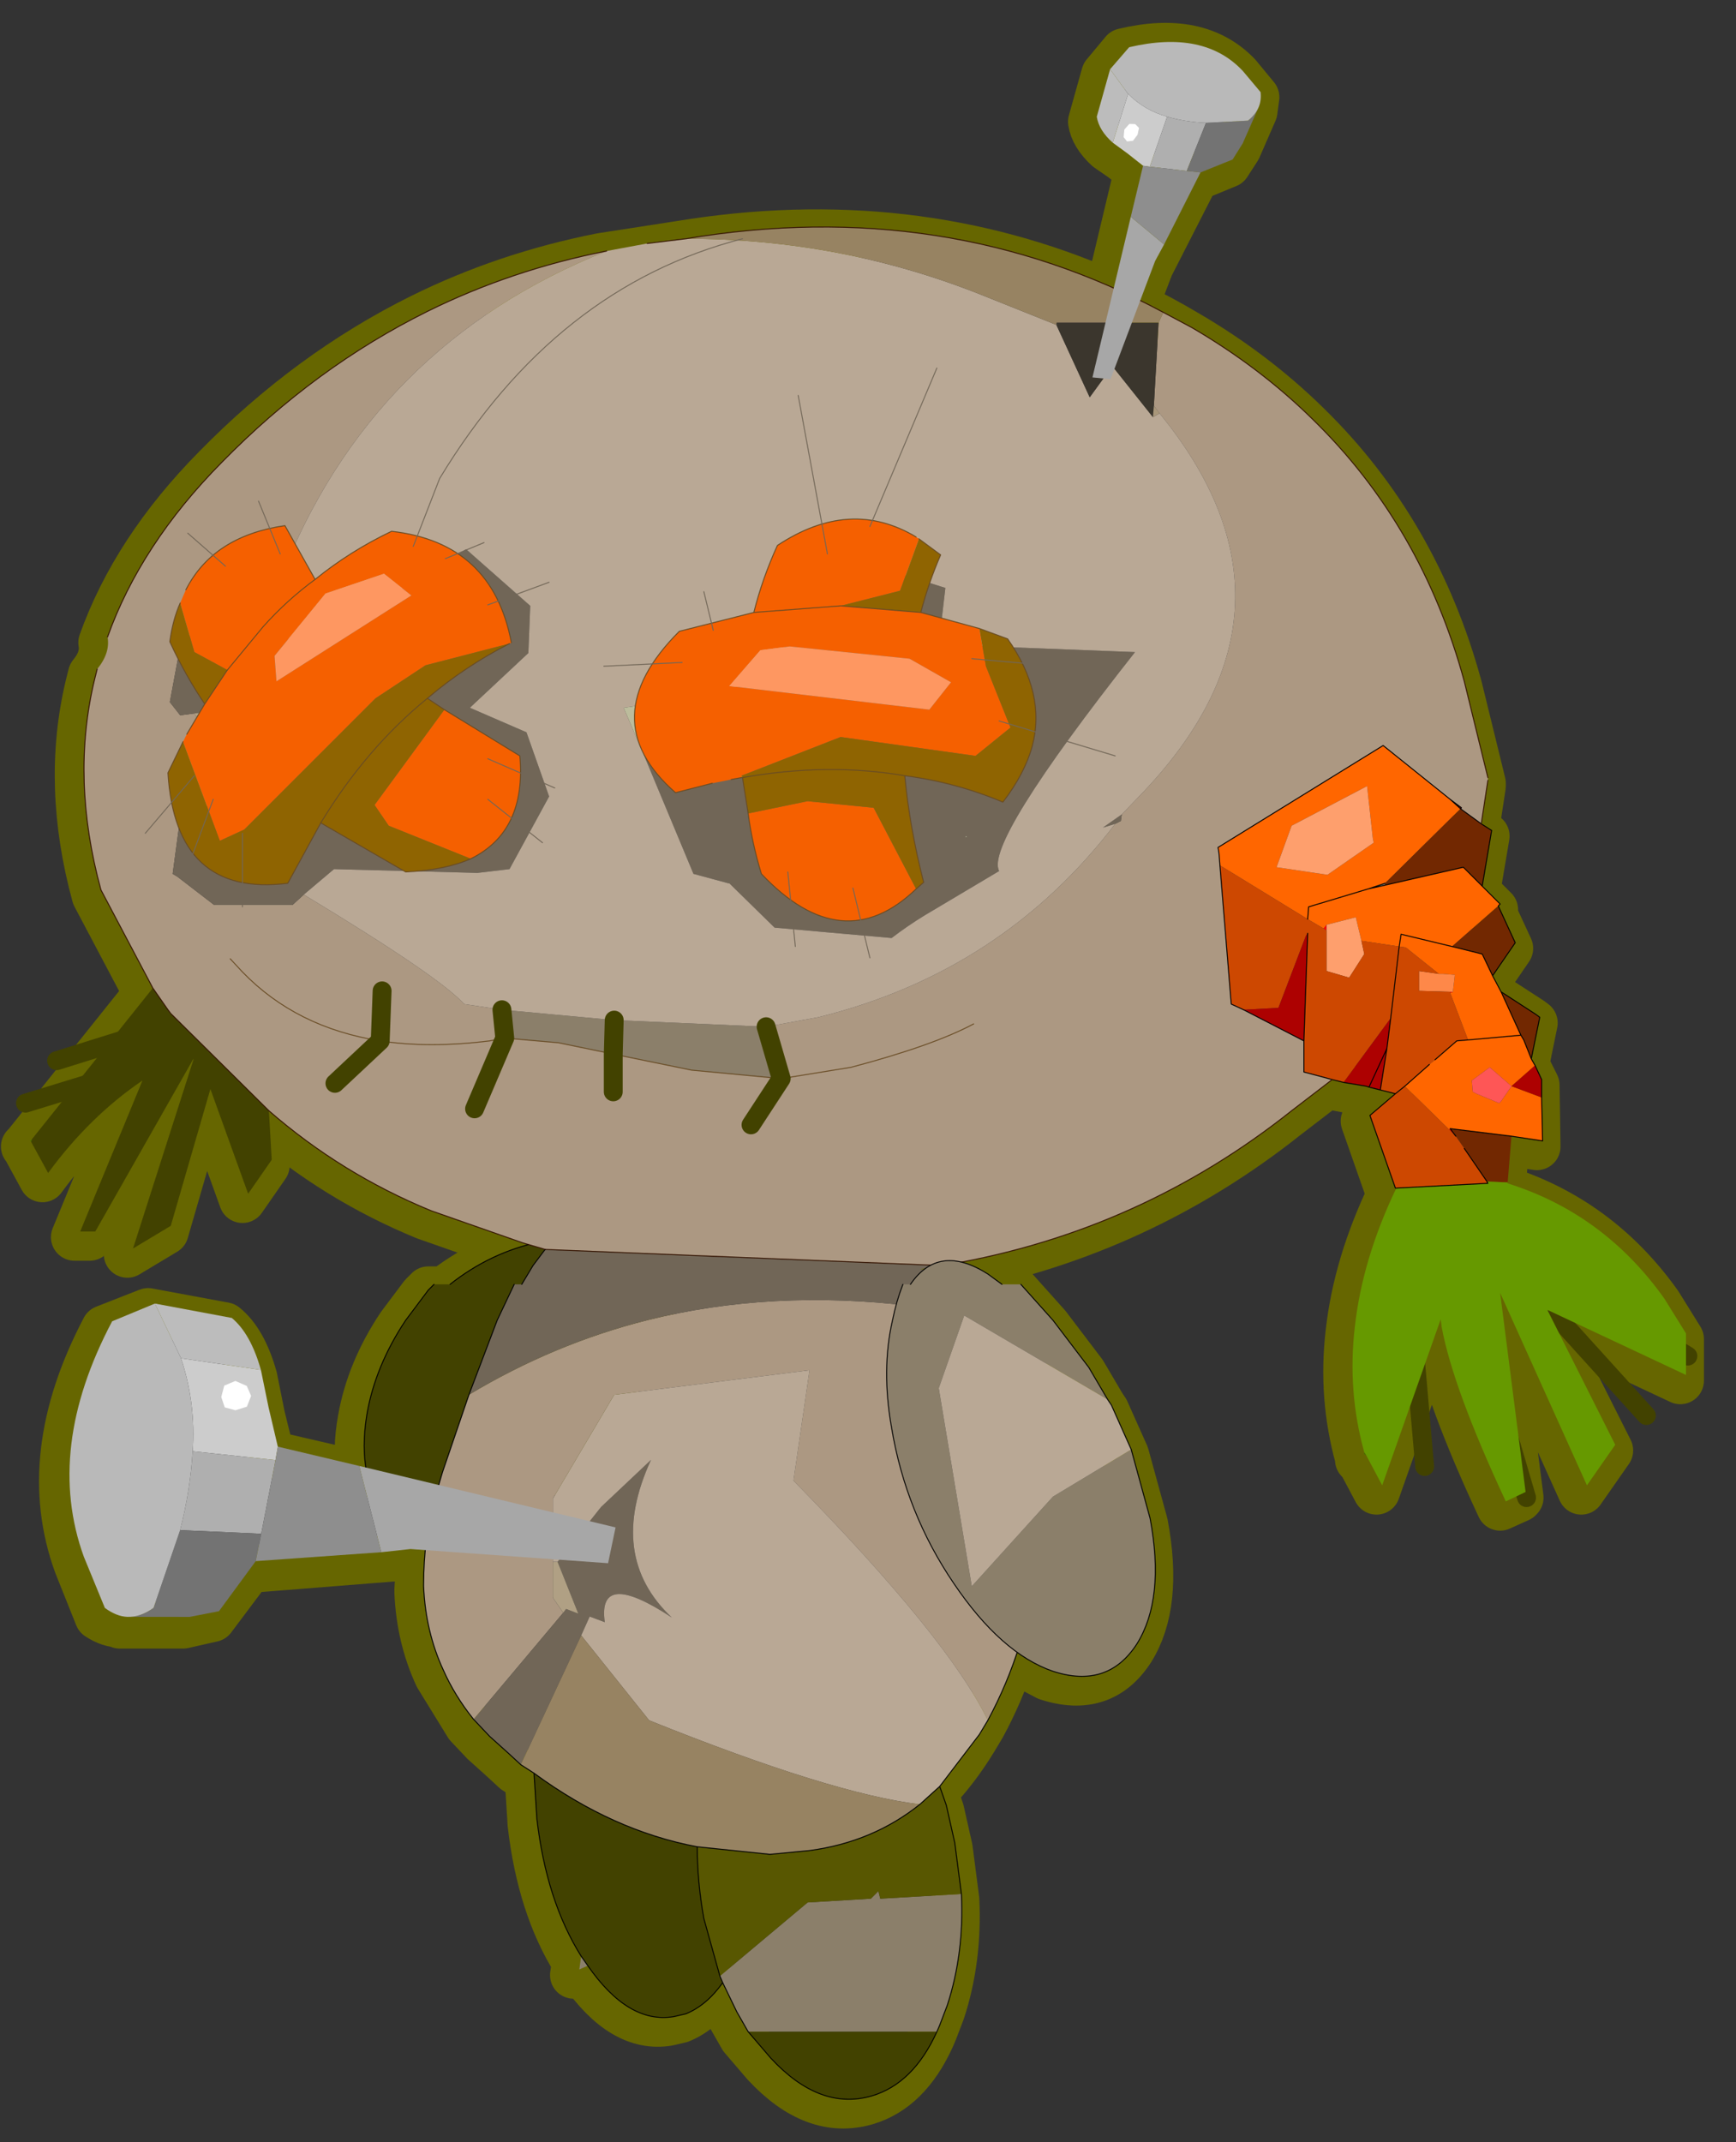 <svg width="184" height="227" xmlns="http://www.w3.org/2000/svg" xmlns:xlink="http://www.w3.org/1999/xlink">
 <rect width="100%" height="100%" fill="#333333" stroke="none"/>
 <defs>
  <g transform="matrix(1,0,0,1,192.55,294) " id="shape0">
   <path id="svg_1" stroke-opacity="0" stroke-linejoin="round" stroke-linecap="round" stroke="#ff00ff" fill="none" d="m187.95,-293.5l0,380l-379.95,0l-0.05,0l0,-380l380,0m-95,294.1l-189.95,0"/>
   <path id="svg_2" stroke-opacity="0" stroke-linejoin="round" stroke-linecap="round" stroke="#ff00ff" fill="none" d="m187.95,-293.5l-190,190l190,190m-380,-380l190,190l-189.95,190"/>
  </g>
  <g transform="matrix(1,0,0,1,1.25,1.25) " id="shape1">
   <path id="svg_3" stroke-width="2.5" stroke-linejoin="round" stroke-linecap="round" stroke="#666600" fill="none" d="m87.75,70.7l-7.35,-3.45l3.6,7.15l-1.5,2.15l-4.6,-10.2l1.35,10.55l-0.05,0.05l-1,0.45q-2.8,-6 -3.4,-9.25l-0.05,-0.4l-3.1,8.8l-0.85,-1.6l-0.1,-0.05l0,-0.1q-0.9,-3.25 -0.5,-6.65q0.4,-3.6 2.2,-7.35l-0.05,0l-1.35,-3.85l1.35,-1.15l-1.4,-0.35l-0.15,-0.05l-1.8,-0.35l-2.15,1.65q-7.75,6.15 -17.45,8.05q0.6,0.15 1.35,0.6l0.75,0.55l1,0l1.7,1.9l1.9,2.5l1,1.7l0.2,0.3l1.05,2.35l1,3.65q0.8,4.25 -0.7,6.65q-1.55,2.4 -4.45,1.45l-1.9,-1q-0.6,1.85 -1.55,3.6l-0.45,0.75q-0.95,1.55 -2.1,2.75l0.35,1l0.45,2l0.35,2.7q0.15,3.15 -0.75,5.9l-0.4,1.05l-0.15,0.35q-1.25,2.75 -3.45,3.4q-2.75,0.8 -5.35,-2l-1.2,-1.4l-0.6,-1.05l-0.75,-1.55q-0.85,1.2 -1.95,1.65l-0.65,0.15q-2.4,0.4 -4.55,-2.7l-0.45,0.2l0.05,-0.35l0.05,-0.35q-1.85,-2.95 -2.35,-7.3l-0.15,-2.4l-0.7,-0.45l-0.65,-0.6l-1,-0.9l-0.85,-0.9l-1.6,-2.6q-0.95,-2.05 -1.05,-4.45l0,-0.1l0.1,-1.7l-0.85,-0.05l-8.2,0.65l-1.95,2.6l-1.55,0.35l-3.35,0l0.05,-0.05q-0.6,0 -1.2,-0.4l-1.1,-2.75q-2.1,-5.75 1.45,-12.5l2.3,-0.9l4.05,0.75q1,0.8 1.55,2.75l0.4,2l0.5,2.05l4.75,1.1q-0.25,-1.3 0.05,-2.95q0.45,-2.55 2.05,-4.95l1.2,-1.6l0.3,-0.3l0.85,0q1.95,-1.5 4.15,-2.1l-0.3,-0.1l-4.85,-1.7q-4.75,-1.95 -8.6,-5.3l0.15,2.6l-1.25,1.8l-2,-5.55l-2.1,7.25l-2,1.2l3.2,-10l0,-0.05l-5.2,9.15l-0.8,0l3.3,-8q-2.8,1.9 -5,4.9l-0.9,-1.65l-0.05,-0.05l0.1,-0.1l6.4,-8l-2.75,-5.2q-1.6,-5.85 -0.35,-11.1l0.15,-0.6q0.7,-0.85 0.55,-1.7q1.75,-4.9 6.05,-9.25q4.95,-5.05 10.9,-8q4.45,-2.2 9.5,-3.2l4.2,-0.65q12.2,-2 22.7,2.6l1.55,-6.5l-0.8,-0.65l-0.8,-0.55q-0.75,-0.7 -0.85,-1.4l0.7,-2.5l1,-1.2q3.95,-0.95 6.05,1.25l0.95,1.15l-0.1,0.75l-0.85,1.95l-0.55,0.85l-1.7,0.7l-2.4,4.7l-0.8,2.1q1.35,0.65 2.7,1.45q3.6,2.1 6.4,4.85q5.8,5.65 8.05,13.9l1.25,5.1l0,0.15l-0.35,2.3l0.55,0.35l-0.5,2.95l0.95,0.95l-0.1,0.1l0.9,1.95l-1.2,1.75l0.45,0.85l1.85,1.2l0.2,0.15l-0.45,2.2l0.55,1.1l0.05,3.25l-1.65,-0.25l-0.2,2.45l0,0.05q5.1,1.6 8.3,6.1l1.15,1.85l0,2.2m-80.3,-19.1l-0.15,-0.25l0.15,0.2l0,0.05m40,13.45l-0.1,0.05l-0.2,0l0.3,-0.05"/>
  </g>
  <g transform="matrix(1,0,0,1,0.2,-12) " id="shape2">
   <path id="svg_4" fill-rule="evenodd" fill="#424200" d="m22.8,68q2.15,-1.7 4.75,-2.25q3.2,-0.65 5.75,0.9q1,0.55 1.4,1.35l0.2,0l0,0.7l-0.25,1.2l-0.3,0.9q-1.6,3.5 -4.2,6.6q-2.65,3.1 -5.7,3.9q-3.1,0.95 -4.85,-0.9q-1.8,-1.95 -1.2,-5.55q0.45,-2.55 2.05,-4.95l1.2,-1.6l0.3,-0.3l0.85,0"/>
   <path id="svg_5" stroke-linejoin="round" stroke-linecap="round" stroke="#424200" fill="none" d="m85.7,70.15l2.7,1.65m-11.2,-1.55l2.65,9.05m-6,-8.55l0.6,6.9m6.95,-8l4.8,5.3m-79.45,-20.3l-4.8,1.5m2.1,1.1l-3.75,1.15"/>
   <path id="svg_6" stroke-width="0.05" stroke-linejoin="round" stroke-linecap="round" stroke="#000000" fill="none" d="m22.8,68q2.15,-1.7 4.75,-2.25q3.2,-0.65 5.75,0.9q1,0.55 1.4,1.35m0.2,0l0,0.7l-0.25,1.2l-0.3,0.9q-1.6,3.5 -4.2,6.6q-2.65,3.1 -5.7,3.9q-3.1,0.95 -4.85,-0.9q-1.8,-1.95 -1.2,-5.55q0.45,-2.55 2.05,-4.95l1.2,-1.6l0.3,-0.3"/>
   <path id="svg_7" fill-rule="evenodd" fill="#ac9882" d="m77.8,41.15l0,0.15l-0.35,2.3l-1.1,-0.8l0.05,-0.05l-0.6,-0.45l-3.55,-2.85l-8.75,5.4l0.05,0.3l0.05,0.65l0.6,7.35l0.65,0.3l3.2,1.65l0,1.65l1.5,0.4l-2.15,1.65q-8.05,6.4 -18.2,8.15l-0.45,0.05l-20.9,-0.85l-1.2,-0.35l-4.85,-1.7q-4.75,-1.95 -8.6,-5.3l-5.2,-5.15l-0.15,-0.2l-0.8,-1.15l-2.75,-5.2q-1.6,-5.85 -0.35,-11.1l0.15,-0.6q0.7,-0.85 0.55,-1.7q1.75,-4.9 6.05,-9.25q4.95,-5.05 10.9,-8q4.45,-2.2 9.5,-3.2q-12.5,5 -17.3,17.4l-1,3.1l-4.2,-0.1l-0.65,3.5l0.55,0.7l0.75,-0.1l1.6,2.65l-0.55,2l-1.85,1.25l-0.35,2.6l0.25,0.15l1.95,1.5l4.15,0l0.6,-0.55q7.2,4.35 8.5,5.8l2,0.3l0.15,1.5l-0.8,0.15q-3.2,0.4 -5.8,0q2.6,0.4 5.8,0l0.8,-0.15l-1.6,3.75l1.6,-3.75l2.85,0.25l2.9,0.6l0,2l0,-2l4.15,0.85l4.75,0.45l-0.8,-2.75l2.75,-0.5q9.75,-2.4 15.75,-10.25l0.3,-0.15l0.05,-0.35l1.2,-1.25q9.2,-9.75 0.8,-20l-0.3,-0.4l0.25,-4.4l0.25,-0.55l1.5,0.8q3.6,2.1 6.4,4.85q5.8,5.65 8.05,13.9l1.25,5.1m-27.25,13.05q-2.15,1.15 -6.5,2.3l-3.7,0.6l3.7,-0.6q4.35,-1.15 6.5,-2.3m-3.25,14.95l-0.25,0.75q-0.35,1.4 -0.4,3.1q-0.15,4.2 1.6,8.2q1.75,3.95 4.25,5.55l0.5,0.3q-0.65,2.1 -1.7,4.05q-2.1,-4.35 -10.3,-12.7l0.85,-5.85l-10.35,1.3l-3.25,5.5l0,3.35l0,1.9l0.55,0.8l-4.75,5.65q-1,-1.25 -1.6,-2.6q-0.95,-2.05 -1.05,-4.45l0,-0.1q0,-1.2 0.15,-2.4l0.2,-1.2l0.4,-1.5l0.25,-0.85l1.4,-4.1q4.5,-2.7 9.45,-3.95q6.6,-1.65 14.05,-0.75m-8.55,-9.6l1.6,-2.45l-1.6,2.45m-19.55,-7.1l-0.1,2.65l0.1,-2.65m-0.1,2.65q-4.45,-0.7 -7.3,-3.65l-0.65,-0.7l0.65,0.7q2.85,2.95 7.3,3.65l-2.4,2.25l2.4,-2.25"/>
   <path id="svg_8" fill-rule="evenodd" fill="#ff6600" d="m63.6,45.8l-0.05,-0.65l-0.05,-0.3l8.75,-5.4l3.55,2.85l0.55,0.5l-4,3.95l-0.9,0.3l-3.15,0.95l-0.05,0.65l0.05,-0.65l3.15,-0.95l0.9,-0.2l4.15,-0.95l1,1l0.95,0.95l-0.1,0.1l-2.45,2.15l1.6,0.4l0.55,1.15l0.45,0.85l1.05,2.3l-2.8,0.25l2.8,-0.25l0.15,0.25l0.4,1l0.2,0.35l-1.25,1.1l1.6,0.6l0.05,2.3l-1.65,-0.25l-3.25,-0.4l-0.05,0.05l-2.35,-2.3l1.3,-1.15l0.3,-0.25l1.15,-1l0.6,-0.05l-0.95,-2.5l0.15,-0.05l0,-0.05l0.1,-0.85l-0.65,-0.05l-0.2,0l-1.75,-1.4l-0.35,-0.05l0.1,-0.65l2.7,0.65l-2.7,-0.65l-0.1,0.65l-2,-0.3l-0.3,-1.25l-1.55,0.4l-0.15,0.2l-0.85,-0.5l-4.65,-2.85m8.1,-1.45l-0.3,-2.75l-4,2.1l-0.8,2.2l2.7,0.4l2.45,-1.7l-0.05,-0.25m5.3,13.45l0.2,0.1l1.2,0.5l0.1,-0.1l0.55,-0.8l-1.15,-1l-0.95,0.7l0.05,0.6"/>
   <path id="svg_9" fill-rule="evenodd" fill="#ff0000" d="m76.35,42.8l-0.55,-0.5l0.6,0.45l-0.05,0.05m-0.4,9.7l-0.15,0.05l0,-0.05l0.15,0m-0.2,7.3l0.05,-0.05l0.3,0.4l-0.35,-0.35m2,2.75l0.05,0.1l-0.05,0l0,-0.1m-8.5,-13.6l0,0.3l-0.15,-0.1l0.15,-0.2"/>
   <path id="svg_10" fill-rule="evenodd" fill="#722801" d="m72.35,46.75l4,-3.95l1.1,0.8l0.55,0.35l-0.5,2.95l-1,-1l-4.15,0.95l0,-0.1m6,1.2l0.9,1.95l-1.2,1.75l-0.55,-1.15l-1.6,-0.4l2.45,-2.15m0.15,4.55l1.85,1.2l0.2,0.15l-0.45,2.2l-0.4,-1l-0.15,-0.25l-1.05,-2.3m0.55,7.65l-0.2,2.45l-1.1,-0.05l-1.2,-1.75l-0.45,-0.65l-0.3,-0.4l3.25,0.4"/>
   <path id="svg_11" fill-rule="evenodd" fill="#8b7f6a" d="m39.55,54.35l0.8,2.75l-4.75,-0.45l-4.15,-0.85l0.05,-1.8l-0.05,1.8l-2.9,-0.6l-2.85,-0.25l-0.15,-1.5l5.95,0.55l8.05,0.35m31.9,-7.3l0.9,-0.3l0,0.1l-0.9,0.2m-21.55,53.25q0.15,3.15 -0.75,5.9l-0.4,1.05l-0.15,0.35l-10,0l-0.6,-1.05l-0.75,-1.55l-0.15,-0.35l4.65,-3.9l3.35,-0.2l0.4,-0.4l0.1,0.4l4.3,-0.25m-19.8,3.8l-0.45,0.2l0.05,-0.35l0.05,-0.35l0.35,0.5m24.85,-86.9l-0.05,-0.05l0.05,-0.1l0,0.15"/>
   <path id="svg_12" fill-rule="evenodd" fill="#fe9f6d" d="m71.7,44.35l0.05,0.25l-2.45,1.7l-2.7,-0.4l0.8,-2.2l4,-2.1l0.3,2.75m-0.6,5.45l0.15,0.7l-0.8,1.25l-1.2,-0.35l0,-2.15l0,-0.3l1.55,-0.4l0.3,1.25"/>
   <path id="svg_13" fill-rule="evenodd" fill="#fe8849" d="m75.2,51.55l0.2,0l0.65,0.05l-0.1,0.85l0,0.05l-0.15,0l-1.65,-0.05l0,-1.05l1.05,0.15"/>
   <path id="svg_14" fill-rule="evenodd" fill="#cd4801" d="m63.6,45.8l4.65,2.85l0.85,0.5l0.15,0.1l0,2.15l1.2,0.35l0.8,-1.25l-0.15,-0.7l2,0.3l0.35,0.05l1.75,1.4l-1.05,-0.15l0,1.05l1.65,0.05l0,0.05l0.95,2.5l-0.6,0.05l-1.15,1l-0.3,0.25l-1.3,1.15l2.35,2.3l0.35,0.35l0.45,0.65l1.2,1.75l0,0.1l-4.8,0.25l-0.05,0l-1.35,-3.85l1.35,-1.15l-0.8,-0.2l0.35,-2.2l0.2,-1.6l0.45,-3.8l-0.45,3.8l-2.5,3.4l-0.6,-0.15l-1.5,-0.4l0,-1.65l0.2,-5.7l-0.1,0.15l-1.45,3.8l-1.85,0.1l-0.65,-0.3l-0.6,-7.35m9.3,12.1l0.5,-0.4l-0.5,0.4"/>
   <path id="svg_15" fill-rule="evenodd" fill="#ad0101" d="m80.3,56.4l0.35,0.75l0,0.95l-1.6,-0.6l1.25,-1.1m-8.2,1.3l-0.6,-0.15l-0.15,-0.05l-1.2,-0.2l2.5,-3.4l-0.2,1.6l-0.35,2.2m-7.25,-4.25l1.85,-0.1l1.45,-3.8l0.1,-0.15l-0.2,5.7l-3.2,-1.65m6.65,4.1l0.95,-2.05l-0.95,2.05"/>
   <path id="svg_16" fill-rule="evenodd" fill="#fe5656" d="m77,57.8l-0.05,-0.6l0.95,-0.7l1.15,1l-0.55,0.8l-0.1,0.1l-1.2,-0.5l-0.2,-0.1"/>
   <path id="svg_17" fill-rule="evenodd" fill="#669900" d="m78.85,62.6l0,0.05q5.1,1.6 8.3,6.1l1.15,1.85l0,2.2l-7.35,-3.45l3.6,7.15l-1.5,2.15l-4.6,-10.2l1.35,10.55l-1.05,0.5q-2.8,-6 -3.4,-9.25l-0.05,-0.4l-3.1,8.8l-0.85,-1.6l-0.1,-0.15q-0.9,-3.25 -0.5,-6.65q0.4,-3.6 2.2,-7.35l4.8,-0.25l0.05,0l-0.05,-0.1l1.1,0.05"/>
   <path id="svg_18" fill-rule="evenodd" fill="#716657" d="m58.4,43.1l-0.05,0.35l-0.3,0.15l-0.65,0.2l1,-0.7m-9.45,24.1l-0.05,0.05l-0.6,0.65l-0.55,0.8l-0.3,0l-0.15,0.45q-7.45,-0.9 -14.05,0.75q-4.95,1.25 -9.45,3.95l1.5,-3.95l0.9,-1.9l0.4,0l0.6,-1l0.6,-0.8l0.05,-0.05l20.9,0.85l-1.05,0.2l1.25,0m-22.4,26.25l-0.65,-0.6l-1,-0.9l-0.85,-0.9l4.75,-5.65l0.15,-0.2l0.65,0.25l-1.1,-2.75l2.3,-2.9l2.65,-2.5q-2.35,5.1 1.1,8.35q-3.95,-2.6 -3.55,0.25l-0.8,-0.3l-0.45,1l-3.2,6.85m-11.5,-46.1l-0.6,0.55l-4.15,0l-1.95,-1.5l-0.25,-0.15l0.35,-2.6l1.85,-1.25l1.25,-0.9l0.1,-0.05l-0.7,-3.9l-1.7,0.2l-0.75,0.1l-0.55,-0.7l0.65,-3.5l4.2,0.1l3,0.1l7.85,-4.8l3.4,3l-0.1,2.5l-3.1,2.9l3,1.3l1.2,3.4l-2.1,3.85l-1.7,0.2l-7.6,-0.2l-1.6,1.35m20.05,-10.35l2.6,-0.4l7.85,-6.6l3.5,1.1l-0.35,3l10.4,0.4q-8,10.15 -7.2,11.6l-3.95,2.35q-0.9,0.55 -1.75,1.2l-6.2,-0.55l-2.4,-2.35l-0.05,0l-1.85,-0.5l-2.65,-6.35l2.05,-2.9m15.05,7.25l-0.05,0.05l0.1,0l-0.05,-0.05"/>
   <path id="svg_19" fill-rule="evenodd" fill="#b0a084" d="m10.3,42.4l0.55,-2l-1.6,-2.65l1.7,-0.2l0.7,3.9l-0.1,0.05l-1.25,0.9m17.95,40.3l0.25,0l1.1,2.75l-0.65,-0.25l-0.15,0.2l-0.55,-0.8l0,-1.9"/>
   <path id="svg_20" fill-rule="evenodd" fill="#b9a895" d="m60.4,21.85q8.4,10.25 -0.8,20l-1.2,1.25l-1,0.7l0.65,-0.2q-6,7.85 -15.75,10.25l-2.75,0.5l-8.05,-0.35l-5.95,-0.55l-2,-0.3q-1.3,-1.45 -8.5,-5.8l1.6,-1.35l7.6,0.2l1.7,-0.2l2.1,-3.85l-1.2,-3.4l-3,-1.3l3.1,-2.9l0.1,-2.5l-3.4,-3l-7.85,4.8l-3,-0.1l1,-3.1q4.8,-12.4 17.3,-17.4l2.15,-0.4l2.05,-0.25q8.3,0 15.85,3.05l3.75,1.5l0.05,0.05l1.75,3.8l1.2,-1.65l2.15,2.7l0.35,-0.2m-9.1,69.25l-0.45,0.75l-2.1,2.75l-1.05,0.95q-4.65,-0.55 -14.35,-4.45l-3.6,-4.5l0.45,-1l0.8,0.3q-0.4,-2.85 3.55,-0.25q-3.45,-3.25 -1.1,-8.35l-2.65,2.5l-2.3,2.9l-0.25,0l0,-3.35l3.25,-5.5l10.35,-1.3l-0.85,5.85q8.2,8.35 10.3,12.7m-13.7,-44.35l2.4,2.35l6.2,0.55q0.85,-0.65 1.75,-1.2l3.95,-2.35q-0.8,-1.45 7.2,-11.6l-10.4,-0.4l0.35,-3l-3.5,-1.1l-7.85,6.6l-2.6,0.4l-3.1,0.45l1.05,2.45l2.65,6.35l1.85,0.5l0.05,0"/>
   <path id="svg_21" fill-rule="evenodd" fill="#978362" d="m60.6,16.5l-0.25,0.55l-5.4,0l-0.05,0.1l-3.75,-1.5q-7.55,-3.05 -15.85,-3.05q13.75,-2.3 25.3,3.9m-33.35,77.4l-0.7,-0.45l3.2,-6.85l3.6,4.5q9.7,3.9 14.35,4.45q-2.5,2 -5.85,2.45l-2.1,0.2l-3.85,-0.4q-4.5,-0.85 -8.65,-3.9"/>
   <path id="svg_22" fill-rule="evenodd" fill="#3b362d" d="m60.35,17.05l-0.25,4.4l-0.05,0.6l-2.15,-2.7l-1.2,1.65l-1.75,-3.8l0,-0.15l5.4,0"/>
   <path id="svg_23" fill-rule="evenodd" fill="#a9977a" d="m60.1,21.45l0.3,0.4l-0.35,0.2l0.05,-0.6"/>
   <path id="svg_24" fill-rule="evenodd" fill="#bcbc9c" d="m37.6,46.75l-0.05,0l0.05,0m-4.55,-6.85l-1.05,-2.45l3.1,-0.45l-2.05,2.9m17.1,4.35l0.05,0.05l-0.1,0l0.05,-0.05"/>
   <path id="svg_25" fill-rule="evenodd" fill="#585701" d="m48.75,94.6l0.35,1l0.45,2l0.35,2.7l-4.3,0.25l-0.1,-0.4l-0.4,0.4l-3.35,0.2l-4.65,3.9l-0.85,-3.05q-0.35,-1.95 -0.35,-3.8l3.85,0.4l2.1,-0.2q3.35,-0.45 5.85,-2.45l1.05,-0.95"/>
   <path id="svg_26" fill-rule="evenodd" fill="#427000" d="m71.35,77.05l-0.1,-0.05l0,-0.1l0.1,0.15m-70.75,-16.6l-0.05,-0.05l0.1,-0.1l-0.05,0.15"/>
   <path id="svg_27" fill-rule="evenodd" fill="#424200" d="m48.6,107.6q-1.25,2.75 -3.45,3.4q-2.75,0.8 -5.35,-2l-1.2,-1.4l10,0m-11.35,-2.6q-0.85,1.2 -1.95,1.65l-0.65,0.15q-2.4,0.4 -4.55,-2.7l-0.35,-0.5q-1.85,-2.95 -2.35,-7.3l-0.15,-2.4q4.15,3.05 8.65,3.9q0,1.85 0.35,3.8l0.85,3.05l0.15,0.35m-24.05,-46.2l0.15,2.6l-1.25,1.8l-2,-5.55l-2.1,7.25l-2,1.2l3.2,-10l0,-0.05l-5.2,9.15l-0.8,0l3.3,-8q-2.8,1.9 -5,4.9l-0.9,-1.65l0.05,-0.15l6.4,-8l0.8,1.15l0.15,0.25l0,-0.05l5.2,5.15"/>
   <path id="svg_28" stroke-width="0.05" stroke-linejoin="round" stroke-linecap="round" stroke="#000000" fill="none" d="m75.8,42.3l-3.55,-2.85l-8.75,5.4l0.05,0.3l0.05,0.65l0.6,7.35l0.65,0.3l3.2,1.65l0,1.65l1.5,0.4m-1.3,-8.5l0.05,-0.65l3.15,-0.95l0.9,-0.3m4,-3.95l-0.55,-0.5l0.6,0.45l-0.05,0.05l1.1,0.8m-5.1,3.25l4.15,-0.95l1,1l0.5,-2.95l-0.55,-0.35m0.05,3.3l0.95,0.95l-0.1,0.1l0.9,1.95l-1.2,1.75l0.45,0.85l1.85,1.2l0.2,0.15l-0.45,2.2l0.2,0.35l0.35,0.75l0,0.95l0.05,2.3l-1.65,-0.25m-6.1,2.75l-0.05,0l-1.35,-3.85l1.35,-1.15l-0.8,-0.2l-0.6,-0.15l-0.15,-0.05l-1.2,-0.2l-0.6,-0.15m-20.35,9.85l-0.25,0.2m4.05,19.85q-0.65,2.1 -1.7,4.05l-0.45,0.75l-2.1,2.75l0.35,1l0.45,2l0.35,2.7q0.15,3.15 -0.75,5.9l-0.4,1.05l-0.15,0.35q-1.25,2.75 -3.45,3.4q-2.75,0.8 -5.35,-2l-1.2,-1.4l-0.6,-1.05l-0.75,-1.55q-0.85,1.2 -1.95,1.65l-0.65,0.15q-2.4,0.4 -4.55,-2.7l-0.35,-0.5q-1.85,-2.95 -2.35,-7.3l-0.15,-2.4l-0.7,-0.45l-0.65,-0.6l-1,-0.9l-0.85,-0.9q-1,-1.25 -1.6,-2.6q-0.95,-2.05 -1.05,-4.45l0,-0.1q0,-1.2 0.15,-2.4l0.2,-1.2l0.4,-1.5l0.25,-0.85l1.4,-4.1l1.5,-3.95l0.9,-1.9m0.4,0l0.6,-1l0.6,-0.8l0.05,-0.05m51.7,-11.35l-1.05,-2.3m-0.45,-0.85l-0.55,-1.15l-1.6,-0.4l-2.7,-0.65l-0.1,0.65l-0.45,3.8l-0.2,1.6l-0.35,2.2m4.65,-2.65l2.8,-0.25l0.15,0.25l0.4,1m-5.4,0.3l-1.3,1.15l-0.5,0.4m2.9,1.85l3.25,0.4m-2.3,-5.1l-0.6,0.05l-1.15,1m1.1,4.05l-0.3,-0.4m0.75,1.05l1.2,1.75l0.05,0.1l-0.05,0l-4.8,0.25m-4.7,-13.5l-0.2,5.7m-20.35,40.45l1.05,-0.95m-1.05,0.95q-2.5,2 -5.85,2.45l-2.1,0.2l-3.85,-0.4q0,1.85 0.35,3.8l0.85,3.05m0.15,0.35l-0.15,-0.35m-1.2,-6.85q-4.5,-0.85 -8.65,-3.9m44.2,-46.85l0.9,-0.2m0.1,8.65l-0.95,2.05"/>
   <path id="svg_29" stroke-width="0.05" stroke-linejoin="round" stroke-linecap="round" stroke="#341301" fill="none" d="m77.8,41.15l-1.25,-5.1q-2.25,-8.25 -8.05,-13.9q-2.8,-2.75 -6.4,-4.85l-1.5,-0.8m16.85,27.1l0.35,-2.3m-8.25,15.85l-2.15,1.65q-8.05,6.4 -18.2,8.15l-0.45,0.05l0.45,0m-21.35,-0.85l-1.2,-0.35l-4.85,-1.7q-4.75,-1.95 -8.6,-5.3m-6.15,-6.5l-2.75,-5.2q-1.6,-5.85 -0.35,-11.1l0.15,-0.6m0.55,-1.7q1.75,-4.9 6.05,-9.25q4.95,-5.05 10.9,-8q4.45,-2.2 9.5,-3.2m2.15,-0.4l2.05,-0.25q13.75,-2.3 25.3,3.9m-11.85,50.5l-20.9,-0.85m-20,-12.7l0.15,0.2l5.2,5.15m-5.35,-5.35l-0.8,-1.15"/>
   <path id="svg_30" stroke-width="0.05" stroke-linejoin="round" stroke-linecap="round" stroke="#684b24" fill="none" d="m40.35,57.1l3.7,-0.6q4.35,-1.15 6.5,-2.3m-19.1,1.6l4.15,0.85l4.75,0.45m-21.25,-2q2.6,0.4 5.8,0l0.8,-0.15l2.85,0.25l2.9,0.6m-20.3,-5.05l0.65,0.7q2.85,2.95 7.3,3.65"/>
   <path id="svg_31" stroke-linejoin="round" stroke-linecap="round" stroke="#424200" fill="none" d="m39.55,54.35l0.8,2.75l-1.6,2.45m-7.3,-3.75l0,2m0.05,-3.8l-0.05,1.8m-5.75,-0.85l-0.15,-1.5m0.15,1.5l-1.6,3.75m-5,-3.6l0.1,-2.65m-0.1,2.65l-2.4,2.25"/>
  </g>
  <g id="shape3">
   <path id="svg_32" fill-rule="evenodd" fill="#8b7f6a" d="m8.2,1.2l0,-0.05l0,0.05"/>
   <path id="svg_33" fill-rule="evenodd" fill="#cccccc" d="m13.55,7.4q1.9,1 4.05,1l-2.2,3.9l-1.7,-0.25l-1.8,-0.2l-0.5,-0.35l2.15,-4.1"/>
   <path id="svg_34" fill-rule="evenodd" fill="#bcbcbc" d="m17.6,8.4l2.8,-0.4l-2.25,3.7q-1.05,0.7 -2.75,0.6l2.2,-3.9"/>
   <path id="svg_35" fill-rule="evenodd" fill="#afafaf" d="m10.6,5.4q1.4,1.2 2.95,2l-2.15,4.1l-2.7,-2l1.9,-4.1"/>
   <path id="svg_36" fill-rule="evenodd" fill="#737373" d="m8.2,1.2q-0.3,0.65 -0.2,1.5l2.6,2.7l-1.9,4.1l-1,-0.75l-1.25,-2.75l0.4,-1.6l1.35,-3.2"/>
   <path id="svg_37" fill-rule="evenodd" fill="#a7a7a7" d="m9.35,15.7l-8.05,12.1l-1.3,-1l4.85,-9.9l0.5,-1.55l4,0.35"/>
   <path id="svg_38" fill-rule="evenodd" fill="#8e8e8e" d="m11.9,11.85l-2.55,3.85l-4,-0.35l2.35,-6.6l1,0.75l2.7,2l0.5,0.35"/>
   <path id="svg_39" fill-rule="evenodd" fill="#b9b9b9" d="m8.2,1.2q0.25,-0.55 0.85,-1l2.55,-0.2q5.25,-0.15 9,5.5l-0.2,2.5l-2.8,0.4q-2.15,0 -4.05,-1q-1.55,-0.8 -2.95,-2l-2.6,-2.7q-0.1,-0.85 0.2,-1.5"/>
   <path id="svg_40" fill-rule="evenodd" fill="#ffffff" d="m14.2,10.95l0.1,-0.65l0.35,-0.5l0.5,0l0.4,0.35l-0.05,0.65l-0.45,0.5l-0.5,0.05l-0.35,-0.4"/>
  </g>
  <g transform="matrix(1,0,0,1,-7.85,-27.45) " id="shape4">
   <path id="svg_41" fill-rule="evenodd" fill="#f56000" d="m8.5,31.9l0.3,-0.7q1.45,-2.85 5.25,-3.4l1.6,2.85q1.85,-1.5 4.05,-2.55q5.35,0.6 6.35,5.9l-0.1,0.05l-4.45,1.15l-2.65,1.75l-6.95,6.95l-1.3,0.6l-1.95,-5.25l0.2,-0.4l0.95,-1.6l1.2,-1.8l-1.75,-0.95l-0.75,-2.6m14,5.65l4,2.45q0.35,4 -2.6,5.45l-4.35,-1.75l-0.75,-1.1l3.7,-5.05m-6.85,-6.9q-1.5,1.1 -2.75,2.5l-1.9,2.3l1.9,-2.3q1.25,-1.4 2.75,-2.5m-2.15,4.05l0.1,1.35l7.15,-4.55l-1.45,-1.15l-3.1,1.05l-2.7,3.3m34.25,-2.3l3.1,0.85l0.35,2l1.3,3.25l-1.85,1.5l-7.15,-1l-5.25,2.05l0,0.1l-0.55,0.1l-1,0.2l-1.95,0.5q-4.45,-3.9 0.2,-8.55l3.95,-1q0.45,-1.8 1.25,-3.55q3.85,-2.55 7.35,-0.45l0.15,0.1l-1,2.75l-3.15,0.8l4.25,0.35m-0.25,14.65q-3.9,3.75 -8.2,-0.8q-0.5,-1.65 -0.7,-3.2l3.15,-0.65l3.5,0.35l2.25,4.3m-0.35,-12.2l-6.35,-0.65l-1.55,0.2l-1.65,1.9l10.6,1.25l1.15,-1.45l-2.2,-1.25m-3.65,-2.8l-4.6,0.35l4.6,-0.35"/>
   <path id="svg_42" fill-rule="evenodd" fill="#8f6401" d="m25.95,34.05q-2.35,1.2 -4.35,2.9l0.9,0.6l-3.7,5.05l0.75,1.1l4.35,1.75q-1.35,0.6 -3.45,0.7l-4.5,-2.6l-1.75,3.2q-5.95,0.75 -6.35,-5.85l0.8,-1.65l1.95,5.25l1.3,-0.6l6.95,-6.95l2.65,-1.75l4.45,-1.15m-16.15,3.2q-1.05,-1.55 -1.85,-3.3q0.15,-1.15 0.55,-2.05l0.75,2.6l1.75,0.95l-1.2,1.8m6.15,6.3q2.4,-3.95 5.65,-6.6q-3.25,2.65 -5.65,6.6m31.7,-15.05l1.15,0.85q-0.65,1.5 -1.05,3.05l-4.25,-0.35l3.15,-0.8l1,-2.75m3.2,4.75l1.5,0.55q2.05,2.9 1.3,5.7q-0.4,1.45 -1.55,2.95q-2.5,-1.05 -5.2,-1.4q0.25,2.7 1,5.65l-0.4,0.35l-2.25,-4.3l-3.5,-0.35l-3.15,0.65l-0.3,-1.9l-0.05,-0.1l5.25,-2.05l7.15,1l1.85,-1.5l-1.3,-3.25l-0.35,-2m-12.55,7.9q4.5,-0.8 8.6,-0.1q-4.1,-0.7 -8.6,0.1"/>
   <path id="svg_43" fill-rule="evenodd" fill="#fe9761" d="m13.5,34.7l2.7,-3.3l3.1,-1.05l1.45,1.15l-7.15,4.55l-0.1,-1.35m33.65,0.15l2.2,1.25l-1.15,1.45l-10.6,-1.25l1.65,-1.9l1.55,-0.2l6.35,0.65"/>
   <path id="svg_44" fill-rule="evenodd" fill="#cc9400" d="m38.3,41.15l-0.05,0l0,-0.1l0.05,0.1"/>
   <path id="svg_45" stroke-width="0.05" stroke-linejoin="round" stroke-linecap="round" stroke="#684b24" fill="none" d="m8.8,31.2q1.45,-2.85 5.25,-3.4l1.6,2.85q1.85,-1.5 4.05,-2.55q5.35,0.6 6.35,5.9m-0.1,0.05q-2.35,1.2 -4.35,2.9l0.9,0.6l4,2.45q0.35,4 -2.6,5.45q-1.35,0.6 -3.45,0.7l-4.5,-2.6l-1.75,3.2q-5.95,0.75 -6.35,-5.85l0.8,-1.65m0.2,-0.4l0.95,-1.6q-1.05,-1.55 -1.85,-3.3q0.15,-1.15 0.55,-2.05m2.5,3.55l1.9,-2.3q1.25,-1.4 2.75,-2.5m5.95,6.3q-3.25,2.65 -5.65,6.6m-4.95,-8.1l-1.2,1.8m37.85,-8.75l1.15,0.85q-0.65,1.5 -1.05,3.05l3.1,0.85l1.5,0.55q2.05,2.9 1.3,5.7q-0.4,1.45 -1.55,2.95q-2.5,-1.05 -5.2,-1.4q0.25,2.7 1,5.65l-0.4,0.35q-3.9,3.75 -8.2,-0.8q-0.5,-1.65 -0.7,-3.2l-0.3,-1.9l-0.05,0l-0.55,0.1m-1,0.2l-1.95,0.5q-4.45,-3.9 0.2,-8.55l3.95,-1q0.45,-1.8 1.25,-3.55q3.85,-2.55 7.35,-0.45m-4,3.65l4.25,0.35m-8.85,0l4.6,-0.35m3.4,9q-4.1,-0.7 -8.6,0.1"/>
  </g>
  <g transform="matrix(1,0,0,1,-6.65,-12.6) " id="shape5">
   <path id="svg_46" fill-rule="evenodd" fill="#8b7f6a" d="m52.05,68l1,0l1.7,1.9l1.9,2.5l1,1.7l-7.6,-4.45l-1.35,3.85l1.75,10.5l4.3,-4.75l4.15,-2.5l1,3.65q0.8,4.25 -0.7,6.65q-1.55,2.4 -4.45,1.45q-2.75,-0.95 -5.25,-4.65q-2.55,-3.75 -3.3,-8.25q-0.55,-3.1 0.05,-5.7q0.2,-1 0.55,-1.9l0.4,0q1.5,-2.2 4.1,-0.55l0.75,0.55"/>
   <path id="svg_47" fill-rule="evenodd" fill="#b9a895" d="m57.65,74.1l0.2,0.3l1.05,2.35l-4.15,2.5l-4.3,4.75l-1.75,-10.5l1.35,-3.85l7.6,4.45"/>
   <path id="svg_48" stroke-width="0.05" stroke-linejoin="round" stroke-linecap="round" stroke="#716657" fill="none" d="m9.25,41.05l-2.6,3.05m3.6,-1.8l-1.55,4.15m12.15,-17.55l1.4,-3.6q6.15,-10.15 16.05,-12.7m-15.75,16.95l2.05,-0.85m-12.8,15.4l0,3.9m13,-16l3.25,-1.2m-3.25,11.5l2.9,2.3m-2.9,-4.45l3.55,1.55m-14.55,-12.4l-1.15,-2.8m-1.75,3.45l-2,-1.75m27.85,5.15l-0.5,-2.05m6.55,-2l-1.55,-8.4m9.2,13.95l4.5,0.4m-9.9,-7.4l3.55,-8.4m3.3,18.7l6.15,1.85m-22.95,-4.95l-4.15,0.2m9.75,10.9l0.4,3.95m3.05,-3.1l0.9,3.7"/>
   <path id="svg_49" stroke-width="0.05" stroke-linejoin="round" stroke-linecap="round" stroke="#000000" fill="none" d="m53.05,68l1.7,1.9l1.9,2.5l1,1.7l0.2,0.3l1.05,2.35l1,3.65q0.8,4.25 -0.7,6.65q-1.55,2.4 -4.45,1.45q-2.75,-0.95 -5.25,-4.65q-2.55,-3.75 -3.3,-8.25q-0.55,-3.1 0.05,-5.7q0.2,-1 0.55,-1.9m0.4,0q1.5,-2.2 4.1,-0.55l0.75,0.55"/>
  </g>
  <g id="sprite0">
   <use id="svg_50" xlink:href="#shape6" width="102.95" height="45"/>
  </g>
  <g id="shape6">
   <path id="svg_51" fill-rule="evenodd" fill-opacity="0" fill="#ff00ff" d="m0,0l102.95,0l0,45l-102.95,0l0,-45"/>
  </g>
 </defs>
 <g>
  <title>background</title>
  <rect fill="none" id="canvas_background" height="229" width="186" y="-1" x="-1"/>
 </g>
 <g>
  <title>Layer 1</title>
  <g id="svg_52" transform="matrix(2,0,0,2,0,0) ">
   <use x="46.55" y="138.5" id="svg_53" xlink:href="#shape0" width="381" transform="matrix(1,0,0,1,-192.55,-294) " height="381"/>
   <use x="46.55" y="138.5" id="svg_54" xlink:href="#shape1" width="90.25" transform="matrix(1,0,0,1,-46.5,-137.3) " height="111.6"/>
   <use x="46.55" y="138.5" id="svg_55" xlink:href="#shape2" width="89.1" transform="matrix(1,0,0,1,-45.7,-126.45) " height="99.2"/>
   <use x="-229.342" y="105.242" id="svg_56" xlink:href="#shape3" width="20.6" transform="matrix(-0.403,-0.405,-0.436,0.434,24,-130.1) " height="27.8"/>
   <use x="46.55" y="138.5" id="svg_57" xlink:href="#shape4" width="46" transform="matrix(1,0,0,1,-37.65,-111) " height="21.3"/>
   <use x="178.868" y="-90.566" id="svg_58" xlink:href="#shape3" width="20.6" transform="matrix(-0.369,-1.102,0.877,-0.464,154.15,250.35) " height="27.8"/>
   <use x="46.55" y="138.5" id="svg_59" xlink:href="#shape5" width="53.55" transform="matrix(1,0,0,1,-38.85,-125.85) " height="76.15"/>
   <use x="-80.511" y="-93.724" xlink:href="#sprite0" width="102.95" transform="matrix(1.807,0,0,1.654,83,152.3) " id="_mcMask" height="45"/>
  </g>
 </g>
</svg>